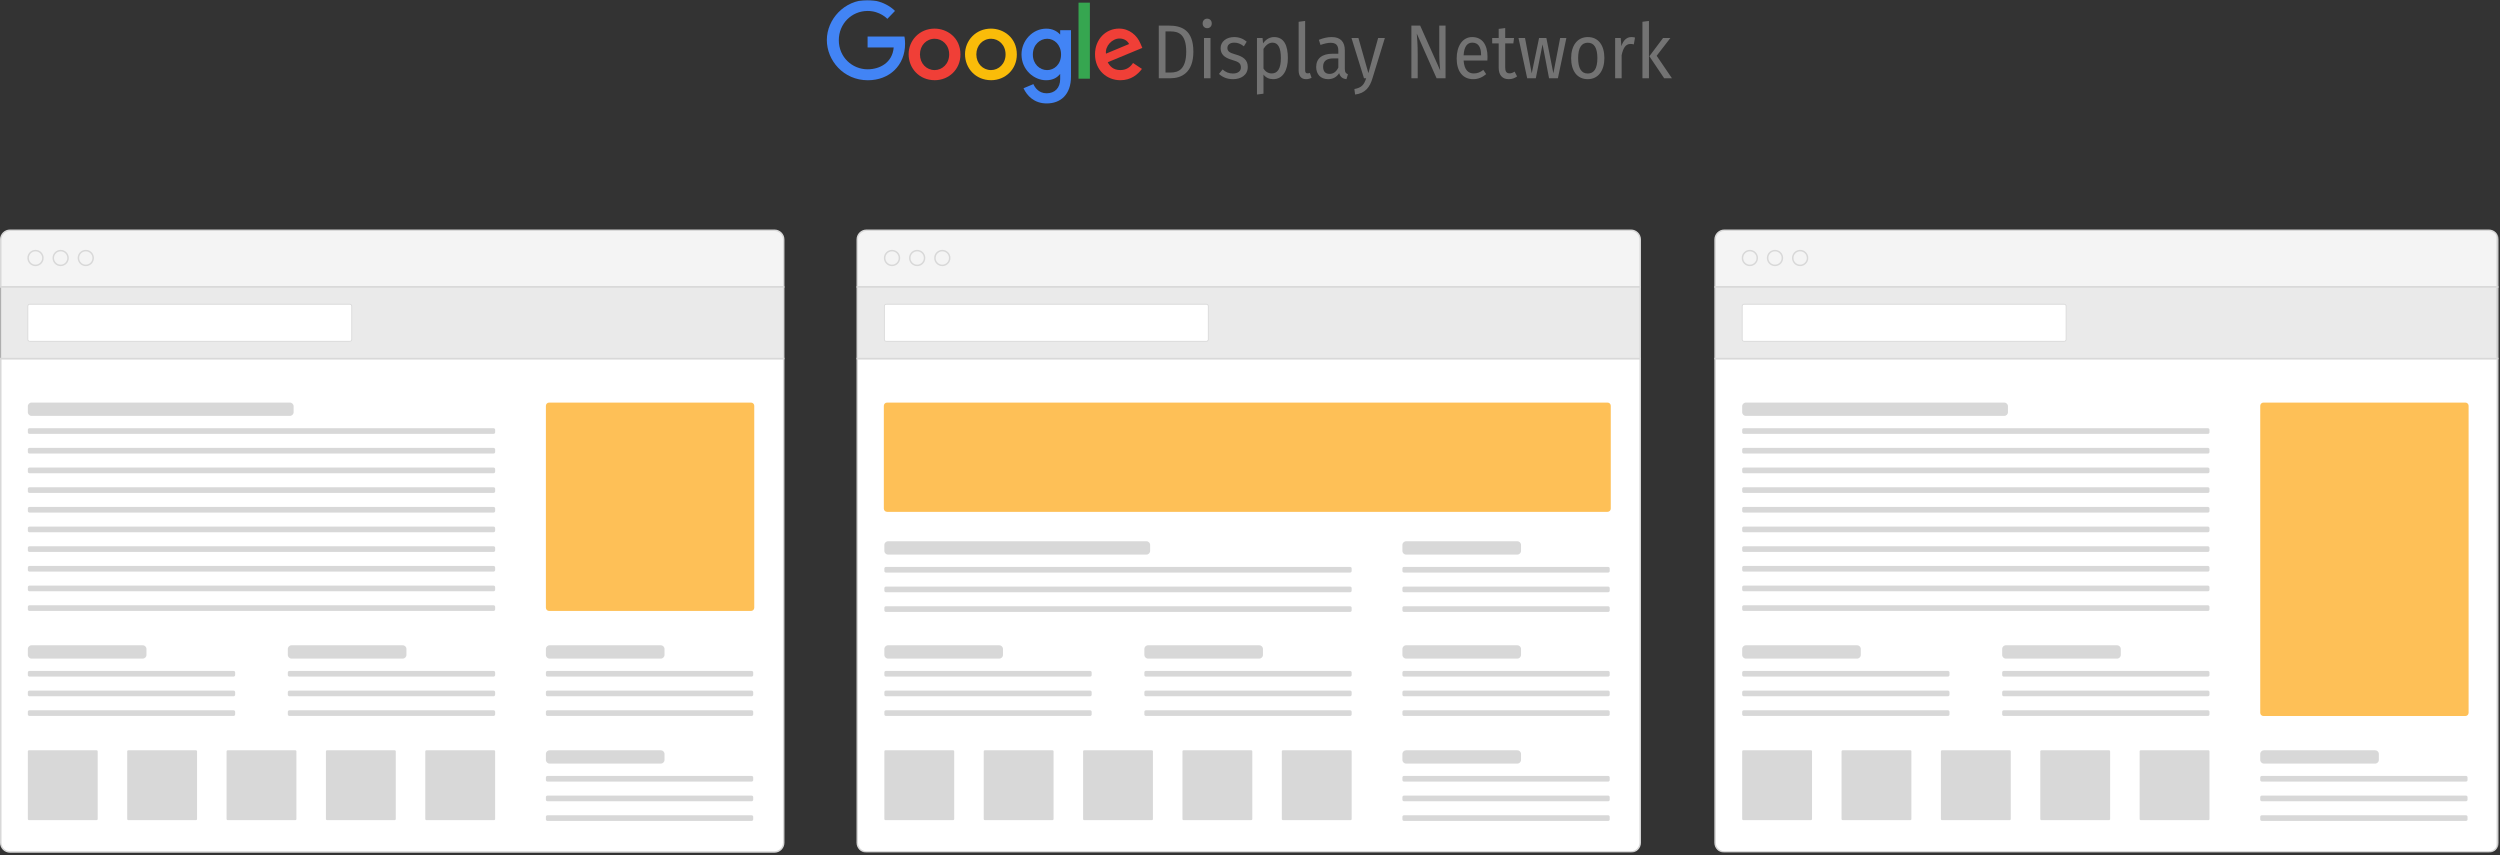 <svg xmlns="http://www.w3.org/2000/svg" xmlns:xlink="http://www.w3.org/1999/xlink" width="921" height="315" viewBox="0 0 921 315">
  <rect x="0" y="0" width="921" height="315" fill="#333333" stroke="none"/>
  <defs>
    <polygon id="sea-google-display-a" points="0 314.146 920.553 314.146 920.553 0 0 0"/>
  </defs>
  <g fill="none" fill-rule="evenodd">
    <path fill="#F4F4F4" d="M0.277,88.234 C0.277,86.353 1.802,84.829 3.683,84.829 L285.306,84.829 C287.187,84.829 288.712,86.353 288.712,88.234 L288.712,105.716 L0.277,105.716 L0.277,88.234 Z"/>
    <path stroke="#D8D8D8" stroke-width=".553" d="M0.277,88.234 C0.277,86.353 1.802,84.829 3.683,84.829 L285.306,84.829 C287.187,84.829 288.712,86.353 288.712,88.234 L288.712,105.716 L0.277,105.716 L0.277,88.234 Z"/>
    <path fill="#FFF" d="M288.712,310.464 C288.712,312.345 287.187,313.869 285.306,313.869 L3.683,313.869 C1.802,313.869 0.277,312.345 0.277,310.464 L0.277,132.099 L288.712,132.099 L288.712,310.464 Z"/>
    <path stroke="#D8D8D8" stroke-width=".553" d="M288.712 310.464C288.712 312.345 287.187 313.869 285.306 313.869L3.683 313.869C1.802 313.869.277 312.345.277 310.464L.277 132.099 288.712 132.099 288.712 310.464zM15.806 95.046C15.806 96.551 14.586 97.771 13.081 97.771 11.577 97.771 10.357 96.551 10.357 95.046 10.357 93.541 11.577 92.321 13.081 92.321 14.586 92.321 15.806 93.541 15.806 95.046zM25.07 95.046C25.07 96.551 23.849 97.771 22.345 97.771 20.84 97.771 19.62 96.551 19.62 95.046 19.62 93.541 20.84 92.321 22.345 92.321 23.849 92.321 25.07 93.541 25.07 95.046zM34.333 95.046C34.333 96.551 33.113 97.771 31.609 97.771 30.104 97.771 28.884 96.551 28.884 95.046 28.884 93.541 30.104 92.321 31.609 92.321 33.113 92.321 34.333 93.541 34.333 95.046z"/>
    <mask id="sea-google-display-b" fill="#fff">
      <use xlink:href="#sea-google-display-a"/>
    </mask>
    <polygon fill="#EAEAEA" points=".277 132.099 288.712 132.099 288.712 105.717 .277 105.717" mask="url(#sea-google-display-b)"/>
    <polygon stroke="#D8D8D8" stroke-width=".553" points=".277 132.099 288.712 132.099 288.712 105.717 .277 105.717" mask="url(#sea-google-display-b)"/>
    <path fill="#FFF" d="M128.905,125.735 L10.938,125.735 C10.562,125.735 10.255,125.427 10.255,125.051 L10.255,112.764 C10.255,112.388 10.562,112.08 10.938,112.08 L128.905,112.08 C129.28,112.08 129.589,112.388 129.589,112.764 L129.589,125.051 C129.589,125.427 129.28,125.735 128.905,125.735" mask="url(#sea-google-display-b)"/>
    <path stroke="#D8D8D8" stroke-width=".302" d="M128.905,125.735 L10.938,125.735 C10.562,125.735 10.255,125.427 10.255,125.051 L10.255,112.764 C10.255,112.388 10.562,112.08 10.938,112.08 L128.905,112.08 C129.28,112.08 129.589,112.388 129.589,112.764 L129.589,125.051 C129.589,125.427 129.28,125.735 128.905,125.735 Z" mask="url(#sea-google-display-b)"/>
    <path fill="#D8D8D8" d="M106.81 153.214L11.613 153.214C10.866 153.214 10.256 152.603 10.256 151.857L10.256 149.667C10.256 148.921 10.866 148.31 11.613 148.31L106.81 148.31C107.556 148.31 108.167 148.921 108.167 149.667L108.167 151.857C108.167 152.603 107.556 153.214 106.81 153.214M181.832 159.844L10.833 159.844C10.516 159.844 10.256 159.584 10.256 159.266L10.256 158.333C10.256 158.015 10.516 157.755 10.833 157.755L181.832 157.755C182.15 157.755 182.41 158.015 182.41 158.333L182.41 159.266C182.41 159.584 182.15 159.844 181.832 159.844M181.832 167.091L10.833 167.091C10.516 167.091 10.256 166.831 10.256 166.513L10.256 165.58C10.256 165.262 10.516 165.003 10.833 165.003L181.832 165.003C182.15 165.003 182.41 165.262 182.41 165.58L182.41 166.513C182.41 166.831 182.15 167.091 181.832 167.091M181.832 174.339L10.833 174.339C10.516 174.339 10.256 174.079 10.256 173.761L10.256 172.828C10.256 172.51 10.516 172.25 10.833 172.25L181.832 172.25C182.15 172.25 182.41 172.51 182.41 172.828L182.41 173.761C182.41 174.079 182.15 174.339 181.832 174.339M181.832 181.587L10.833 181.587C10.516 181.587 10.256 181.327 10.256 181.009L10.256 180.076C10.256 179.758 10.516 179.498 10.833 179.498L181.832 179.498C182.15 179.498 182.41 179.758 182.41 180.076L182.41 181.009C182.41 181.327 182.15 181.587 181.832 181.587M181.832 188.834L10.833 188.834C10.516 188.834 10.256 188.574 10.256 188.256L10.256 187.323C10.256 187.006 10.516 186.745 10.833 186.745L181.832 186.745C182.15 186.745 182.41 187.006 182.41 187.323L182.41 188.256C182.41 188.574 182.15 188.834 181.832 188.834M181.832 196.083L10.833 196.083C10.516 196.083 10.256 195.821 10.256 195.505L10.256 194.571C10.256 194.254 10.516 193.994 10.833 193.994L181.832 193.994C182.15 193.994 182.41 194.254 182.41 194.571L182.41 195.505C182.41 195.821 182.15 196.083 181.832 196.083M181.832 203.329L10.833 203.329C10.516 203.329 10.256 203.07 10.256 202.752L10.256 201.819C10.256 201.501 10.516 201.242 10.833 201.242L181.832 201.242C182.15 201.242 182.41 201.501 182.41 201.819L182.41 202.752C182.41 203.07 182.15 203.329 181.832 203.329M181.832 210.578L10.833 210.578C10.516 210.578 10.256 210.318 10.256 210L10.256 209.067C10.256 208.75 10.516 208.489 10.833 208.489L181.832 208.489C182.15 208.489 182.41 208.75 182.41 209.067L182.41 210C182.41 210.318 182.15 210.578 181.832 210.578M181.832 217.826L10.833 217.826C10.516 217.826 10.256 217.565 10.256 217.248L10.256 216.315C10.256 215.997 10.516 215.737 10.833 215.737L181.832 215.737C182.15 215.737 182.41 215.997 182.41 216.315L182.41 217.248C182.41 217.565 182.15 217.826 181.832 217.826M181.832 225.073L10.833 225.073C10.516 225.073 10.256 224.813 10.256 224.496L10.256 223.562C10.256 223.245 10.516 222.984 10.833 222.984L181.832 222.984C182.15 222.984 182.41 223.245 182.41 223.562L182.41 224.496C182.41 224.813 182.15 225.073 181.832 225.073M52.596 242.627L11.613 242.627C10.867 242.627 10.256 242.017 10.256 241.27L10.256 239.08C10.256 238.333 10.867 237.723 11.613 237.723L52.596 237.723C53.342 237.723 53.953 238.333 53.953 239.08L53.953 241.27C53.953 242.017 53.342 242.627 52.596 242.627M86.053 249.257L10.833 249.257C10.515 249.257 10.256 248.996 10.256 248.679L10.256 247.746C10.256 247.428 10.515 247.168 10.833 247.168L86.053 247.168C86.371 247.168 86.631 247.428 86.631 247.746L86.631 248.679C86.631 248.996 86.371 249.257 86.053 249.257M86.053 256.504L10.833 256.504C10.515 256.504 10.256 256.244 10.256 255.926L10.256 254.993C10.256 254.676 10.515 254.415 10.833 254.415L86.053 254.415C86.371 254.415 86.631 254.676 86.631 254.993L86.631 255.926C86.631 256.244 86.371 256.504 86.053 256.504M86.053 263.752L10.833 263.752C10.515 263.752 10.256 263.492 10.256 263.174L10.256 262.241C10.256 261.923 10.515 261.663 10.833 261.663L86.053 261.663C86.371 261.663 86.631 261.923 86.631 262.241L86.631 263.174C86.631 263.492 86.371 263.752 86.053 263.752M148.375 242.627L107.392 242.627C106.646 242.627 106.035 242.017 106.035 241.27L106.035 239.08C106.035 238.333 106.646 237.723 107.392 237.723L148.375 237.723C149.121 237.723 149.732 238.333 149.732 239.08L149.732 241.27C149.732 242.017 149.121 242.627 148.375 242.627M181.832 249.257L106.612 249.257C106.294 249.257 106.034 248.996 106.034 248.679L106.034 247.746C106.034 247.428 106.294 247.168 106.612 247.168L181.832 247.168C182.15 247.168 182.41 247.428 182.41 247.746L182.41 248.679C182.41 248.996 182.15 249.257 181.832 249.257M181.832 256.504L106.612 256.504C106.294 256.504 106.034 256.244 106.034 255.926L106.034 254.993C106.034 254.676 106.294 254.415 106.612 254.415L181.832 254.415C182.15 254.415 182.41 254.676 182.41 254.993L182.41 255.926C182.41 256.244 182.15 256.504 181.832 256.504M181.832 263.752L106.612 263.752C106.294 263.752 106.034 263.492 106.034 263.174L106.034 262.241C106.034 261.923 106.294 261.663 106.612 261.663L181.832 261.663C182.15 261.663 182.41 261.923 182.41 262.241L182.41 263.174C182.41 263.492 182.15 263.752 181.832 263.752M243.446 242.627L202.463 242.627C201.716 242.627 201.106 242.017 201.106 241.27L201.106 239.08C201.106 238.333 201.716 237.723 202.463 237.723L243.446 237.723C244.191 237.723 244.803 238.333 244.803 239.08L244.803 241.27C244.803 242.017 244.191 242.627 243.446 242.627M276.903 249.257L201.683 249.257C201.365 249.257 201.106 248.996 201.106 248.679L201.106 247.746C201.106 247.428 201.365 247.168 201.683 247.168L276.903 247.168C277.221 247.168 277.481 247.428 277.481 247.746L277.481 248.679C277.481 248.996 277.221 249.257 276.903 249.257M276.903 256.504L201.683 256.504C201.365 256.504 201.106 256.244 201.106 255.926L201.106 254.993C201.106 254.676 201.365 254.415 201.683 254.415L276.903 254.415C277.221 254.415 277.481 254.676 277.481 254.993L277.481 255.926C277.481 256.244 277.221 256.504 276.903 256.504M276.903 263.752L201.683 263.752C201.365 263.752 201.106 263.492 201.106 263.174L201.106 262.241C201.106 261.923 201.365 261.663 201.683 261.663L276.903 261.663C277.221 261.663 277.481 261.923 277.481 262.241L277.481 263.174C277.481 263.492 277.221 263.752 276.903 263.752M243.446 281.306L202.463 281.306C201.716 281.306 201.106 280.696 201.106 279.95L201.106 277.759C201.106 277.013 201.716 276.403 202.463 276.403L243.446 276.403C244.191 276.403 244.803 277.013 244.803 277.759L244.803 279.95C244.803 280.696 244.191 281.306 243.446 281.306M276.903 287.936L201.683 287.936C201.365 287.936 201.106 287.676 201.106 287.358L201.106 286.425C201.106 286.107 201.365 285.847 201.683 285.847L276.903 285.847C277.221 285.847 277.481 286.107 277.481 286.425L277.481 287.358C277.481 287.676 277.221 287.936 276.903 287.936M276.903 295.184L201.683 295.184C201.365 295.184 201.106 294.923 201.106 294.606L201.106 293.673C201.106 293.355 201.365 293.095 201.683 293.095L276.903 293.095C277.221 293.095 277.481 293.355 277.481 293.673L277.481 294.606C277.481 294.923 277.221 295.184 276.903 295.184M276.903 302.431L201.683 302.431C201.365 302.431 201.106 302.171 201.106 301.854L201.106 300.92C201.106 300.603 201.365 300.342 201.683 300.342L276.903 300.342C277.221 300.342 277.481 300.603 277.481 300.92L277.481 301.854C277.481 302.171 277.221 302.431 276.903 302.431" mask="url(#sea-google-display-b)"/>
    <path fill="#FEC057" d="M276.682,225.073 L202.292,225.073 C201.64,225.073 201.106,224.54 201.106,223.886 L201.106,149.497 C201.106,148.844 201.64,148.31 202.292,148.31 L276.682,148.31 C277.335,148.31 277.869,148.844 277.869,149.497 L277.869,223.886 C277.869,224.54 277.335,225.073 276.682,225.073" mask="url(#sea-google-display-b)"/>
    <path fill="#D8D8D8" d="M35.59 302.134L10.654 302.134C10.435 302.134 10.257 301.954 10.257 301.736L10.257 276.8C10.257 276.581 10.435 276.403 10.654 276.403L35.59 276.403C35.809 276.403 35.988 276.581 35.988 276.8L35.988 301.736C35.988 301.954 35.809 302.134 35.59 302.134M72.195 302.134L47.26 302.134C47.041 302.134 46.861 301.954 46.861 301.736L46.861 276.8C46.861 276.581 47.041 276.403 47.26 276.403L72.195 276.403C72.415 276.403 72.593 276.581 72.593 276.8L72.593 301.736C72.593 301.954 72.415 302.134 72.195 302.134M108.801 302.134L83.865 302.134C83.646 302.134 83.468 301.954 83.468 301.736L83.468 276.8C83.468 276.581 83.646 276.403 83.865 276.403L108.801 276.403C109.02 276.403 109.199 276.581 109.199 276.8L109.199 301.736C109.199 301.954 109.02 302.134 108.801 302.134M145.406 302.134L120.47 302.134C120.252 302.134 120.073 301.954 120.073 301.736L120.073 276.8C120.073 276.581 120.252 276.403 120.47 276.403L145.406 276.403C145.625 276.403 145.804 276.581 145.804 276.8L145.804 301.736C145.804 301.954 145.625 302.134 145.406 302.134M182.012 302.134L157.076 302.134C156.857 302.134 156.678 301.954 156.678 301.736L156.678 276.8C156.678 276.581 156.857 276.403 157.076 276.403L182.012 276.403C182.231 276.403 182.409 276.581 182.409 276.8L182.409 301.736C182.409 301.954 182.231 302.134 182.012 302.134" mask="url(#sea-google-display-b)"/>
    <path fill="#F4F4F4" d="M631.842,88.234 C631.842,86.353 633.366,84.829 635.247,84.829 L916.871,84.829 C918.752,84.829 920.277,86.353 920.277,88.234 L920.277,105.716 L631.842,105.716 L631.842,88.234 Z" mask="url(#sea-google-display-b)"/>
    <path stroke="#D8D8D8" stroke-width=".553" d="M631.842,88.234 C631.842,86.353 633.366,84.829 635.247,84.829 L916.871,84.829 C918.752,84.829 920.277,86.353 920.277,88.234 L920.277,105.716 L631.842,105.716 L631.842,88.234 Z" mask="url(#sea-google-display-b)"/>
    <path fill="#FFF" d="M920.277,310.464 C920.277,312.345 918.753,313.869 916.872,313.869 L635.248,313.869 C633.367,313.869 631.842,312.345 631.842,310.464 L631.842,132.099 L920.277,132.099 L920.277,310.464 Z" mask="url(#sea-google-display-b)"/>
    <path stroke="#D8D8D8" stroke-width=".553" d="M920.277 310.464C920.277 312.345 918.753 313.869 916.872 313.869L635.248 313.869C633.367 313.869 631.842 312.345 631.842 310.464L631.842 132.099 920.277 132.099 920.277 310.464zM647.371 95.046C647.371 96.551 646.151 97.771 644.646 97.771 643.142 97.771 641.922 96.551 641.922 95.046 641.922 93.541 643.142 92.321 644.646 92.321 646.151 92.321 647.371 93.541 647.371 95.046zM656.635 95.046C656.635 96.551 655.415 97.771 653.91 97.771 652.406 97.771 651.186 96.551 651.186 95.046 651.186 93.541 652.406 92.321 653.91 92.321 655.415 92.321 656.635 93.541 656.635 95.046zM665.898 95.046C665.898 96.551 664.678 97.771 663.173 97.771 661.669 97.771 660.45 96.551 660.45 95.046 660.45 93.541 661.669 92.321 663.173 92.321 664.678 92.321 665.898 93.541 665.898 95.046z" mask="url(#sea-google-display-b)"/>
    <polygon fill="#EAEAEA" points="631.842 132.099 920.277 132.099 920.277 105.717 631.842 105.717" mask="url(#sea-google-display-b)"/>
    <polygon stroke="#D8D8D8" stroke-width=".553" points="631.842 132.099 920.277 132.099 920.277 105.717 631.842 105.717" mask="url(#sea-google-display-b)"/>
    <path fill="#FFF" d="M760.47,125.735 L642.503,125.735 C642.127,125.735 641.82,125.427 641.82,125.051 L641.82,112.764 C641.82,112.388 642.127,112.08 642.503,112.08 L760.47,112.08 C760.846,112.08 761.154,112.388 761.154,112.764 L761.154,125.051 C761.154,125.427 760.846,125.735 760.47,125.735" mask="url(#sea-google-display-b)"/>
    <path stroke="#D8D8D8" stroke-width=".302" d="M760.47,125.735 L642.503,125.735 C642.127,125.735 641.82,125.427 641.82,125.051 L641.82,112.764 C641.82,112.388 642.127,112.08 642.503,112.08 L760.47,112.08 C760.846,112.08 761.154,112.388 761.154,112.764 L761.154,125.051 C761.154,125.427 760.846,125.735 760.47,125.735 Z" mask="url(#sea-google-display-b)"/>
    <path fill="#D8D8D8" d="M738.375 153.214L643.178 153.214C642.432 153.214 641.82 152.603 641.82 151.857L641.82 149.667C641.82 148.921 642.432 148.31 643.178 148.31L738.375 148.31C739.121 148.31 739.732 148.921 739.732 149.667L739.732 151.857C739.732 152.603 739.121 153.214 738.375 153.214M813.398 159.844L642.399 159.844C642.082 159.844 641.821 159.584 641.821 159.266L641.821 158.333C641.821 158.015 642.082 157.755 642.399 157.755L813.398 157.755C813.715 157.755 813.975 158.015 813.975 158.333L813.975 159.266C813.975 159.584 813.715 159.844 813.398 159.844M813.398 167.091L642.399 167.091C642.082 167.091 641.821 166.831 641.821 166.513L641.821 165.58C641.821 165.262 642.082 165.003 642.399 165.003L813.398 165.003C813.715 165.003 813.975 165.262 813.975 165.58L813.975 166.513C813.975 166.831 813.715 167.091 813.398 167.091M813.398 174.339L642.399 174.339C642.082 174.339 641.821 174.079 641.821 173.761L641.821 172.828C641.821 172.51 642.082 172.25 642.399 172.25L813.398 172.25C813.715 172.25 813.975 172.51 813.975 172.828L813.975 173.761C813.975 174.079 813.715 174.339 813.398 174.339M813.398 181.587L642.399 181.587C642.082 181.587 641.821 181.327 641.821 181.009L641.821 180.076C641.821 179.758 642.082 179.498 642.399 179.498L813.398 179.498C813.715 179.498 813.975 179.758 813.975 180.076L813.975 181.009C813.975 181.327 813.715 181.587 813.398 181.587M813.398 188.834L642.399 188.834C642.082 188.834 641.821 188.574 641.821 188.256L641.821 187.323C641.821 187.006 642.082 186.745 642.399 186.745L813.398 186.745C813.715 186.745 813.975 187.006 813.975 187.323L813.975 188.256C813.975 188.574 813.715 188.834 813.398 188.834M813.398 196.083L642.399 196.083C642.082 196.083 641.821 195.821 641.821 195.505L641.821 194.571C641.821 194.254 642.082 193.994 642.399 193.994L813.398 193.994C813.715 193.994 813.975 194.254 813.975 194.571L813.975 195.505C813.975 195.821 813.715 196.083 813.398 196.083M813.398 203.329L642.399 203.329C642.082 203.329 641.821 203.07 641.821 202.752L641.821 201.819C641.821 201.501 642.082 201.242 642.399 201.242L813.398 201.242C813.715 201.242 813.975 201.501 813.975 201.819L813.975 202.752C813.975 203.07 813.715 203.329 813.398 203.329M813.398 210.578L642.399 210.578C642.082 210.578 641.821 210.318 641.821 210L641.821 209.067C641.821 208.75 642.082 208.489 642.399 208.489L813.398 208.489C813.715 208.489 813.975 208.75 813.975 209.067L813.975 210C813.975 210.318 813.715 210.578 813.398 210.578M813.398 217.826L642.399 217.826C642.082 217.826 641.821 217.565 641.821 217.248L641.821 216.315C641.821 215.997 642.082 215.737 642.399 215.737L813.398 215.737C813.715 215.737 813.975 215.997 813.975 216.315L813.975 217.248C813.975 217.565 813.715 217.826 813.398 217.826M813.398 225.073L642.399 225.073C642.082 225.073 641.821 224.813 641.821 224.496L641.821 223.562C641.821 223.245 642.082 222.984 642.399 222.984L813.398 222.984C813.715 222.984 813.975 223.245 813.975 223.562L813.975 224.496C813.975 224.813 813.715 225.073 813.398 225.073M684.161 242.627L643.178 242.627C642.432 242.627 641.82 242.017 641.82 241.27L641.82 239.08C641.82 238.333 642.432 237.723 643.178 237.723L684.161 237.723C684.907 237.723 685.517 238.333 685.517 239.08L685.517 241.27C685.517 242.017 684.907 242.627 684.161 242.627M717.618 249.257L642.398 249.257C642.081 249.257 641.82 248.996 641.82 248.679L641.82 247.746C641.82 247.428 642.081 247.168 642.398 247.168L717.618 247.168C717.936 247.168 718.196 247.428 718.196 247.746L718.196 248.679C718.196 248.996 717.936 249.257 717.618 249.257M717.618 256.504L642.398 256.504C642.081 256.504 641.82 256.244 641.82 255.926L641.82 254.993C641.82 254.676 642.081 254.415 642.398 254.415L717.618 254.415C717.936 254.415 718.196 254.676 718.196 254.993L718.196 255.926C718.196 256.244 717.936 256.504 717.618 256.504M717.618 263.752L642.398 263.752C642.081 263.752 641.82 263.492 641.82 263.174L641.82 262.241C641.82 261.923 642.081 261.663 642.398 261.663L717.618 261.663C717.936 261.663 718.196 261.923 718.196 262.241L718.196 263.174C718.196 263.492 717.936 263.752 717.618 263.752M779.94 242.627L738.957 242.627C738.211 242.627 737.6 242.017 737.6 241.27L737.6 239.08C737.6 238.333 738.211 237.723 738.957 237.723L779.94 237.723C780.686 237.723 781.297 238.333 781.297 239.08L781.297 241.27C781.297 242.017 780.686 242.627 779.94 242.627M813.398 249.257L738.178 249.257C737.86 249.257 737.6 248.996 737.6 248.679L737.6 247.746C737.6 247.428 737.86 247.168 738.178 247.168L813.398 247.168C813.715 247.168 813.975 247.428 813.975 247.746L813.975 248.679C813.975 248.996 813.715 249.257 813.398 249.257M813.398 256.504L738.178 256.504C737.86 256.504 737.6 256.244 737.6 255.926L737.6 254.993C737.6 254.676 737.86 254.415 738.178 254.415L813.398 254.415C813.715 254.415 813.975 254.676 813.975 254.993L813.975 255.926C813.975 256.244 813.715 256.504 813.398 256.504M813.398 263.752L738.178 263.752C737.86 263.752 737.6 263.492 737.6 263.174L737.6 262.241C737.6 261.923 737.86 261.663 738.178 261.663L813.398 261.663C813.715 261.663 813.975 261.923 813.975 262.241L813.975 263.174C813.975 263.492 813.715 263.752 813.398 263.752M875.011 281.306L834.028 281.306C833.282 281.306 832.67 280.696 832.67 279.95L832.67 277.759C832.67 277.013 833.282 276.403 834.028 276.403L875.011 276.403C875.757 276.403 876.367 277.013 876.367 277.759L876.367 279.95C876.367 280.696 875.757 281.306 875.011 281.306M908.468 287.936L833.248 287.936C832.931 287.936 832.67 287.676 832.67 287.358L832.67 286.425C832.67 286.107 832.931 285.847 833.248 285.847L908.468 285.847C908.786 285.847 909.046 286.107 909.046 286.425L909.046 287.358C909.046 287.676 908.786 287.936 908.468 287.936M908.468 295.184L833.248 295.184C832.931 295.184 832.67 294.923 832.67 294.606L832.67 293.673C832.67 293.355 832.931 293.095 833.248 293.095L908.468 293.095C908.786 293.095 909.046 293.355 909.046 293.673L909.046 294.606C909.046 294.923 908.786 295.184 908.468 295.184M908.468 302.431L833.248 302.431C832.931 302.431 832.67 302.171 832.67 301.854L832.67 300.92C832.67 300.603 832.931 300.342 833.248 300.342L908.468 300.342C908.786 300.342 909.046 300.603 909.046 300.92L909.046 301.854C909.046 302.171 908.786 302.431 908.468 302.431" mask="url(#sea-google-display-b)"/>
    <path fill="#FEC057" d="M908.247,263.78 L833.857,263.78 C833.204,263.78 832.67,263.247 832.67,262.593 L832.67,149.497 C832.67,148.844 833.204,148.31 833.857,148.31 L908.247,148.31 C908.899,148.31 909.434,148.844 909.434,149.497 L909.434,262.593 C909.434,263.247 908.899,263.78 908.247,263.78" mask="url(#sea-google-display-b)"/>
    <path fill="#D8D8D8" d="M667.154 302.134L642.218 302.134C642 302.134 641.821 301.954 641.821 301.736L641.821 276.8C641.821 276.581 642 276.403 642.218 276.403L667.154 276.403C667.374 276.403 667.553 276.581 667.553 276.8L667.553 301.736C667.553 301.954 667.374 302.134 667.154 302.134M703.76 302.134L678.824 302.134C678.606 302.134 678.427 301.954 678.427 301.736L678.427 276.8C678.427 276.581 678.606 276.403 678.824 276.403L703.76 276.403C703.979 276.403 704.158 276.581 704.158 276.8L704.158 301.736C704.158 301.954 703.979 302.134 703.76 302.134M740.366 302.134L715.429 302.134C715.211 302.134 715.032 301.954 715.032 301.736L715.032 276.8C715.032 276.581 715.211 276.403 715.429 276.403L740.366 276.403C740.585 276.403 740.763 276.581 740.763 276.8L740.763 301.736C740.763 301.954 740.585 302.134 740.366 302.134M776.972 302.134L752.035 302.134C751.817 302.134 751.638 301.954 751.638 301.736L751.638 276.8C751.638 276.581 751.817 276.403 752.035 276.403L776.972 276.403C777.191 276.403 777.369 276.581 777.369 276.8L777.369 301.736C777.369 301.954 777.191 302.134 776.972 302.134M813.577 302.134L788.641 302.134C788.423 302.134 788.243 301.954 788.243 301.736L788.243 276.8C788.243 276.581 788.423 276.403 788.641 276.403L813.577 276.403C813.796 276.403 813.974 276.581 813.974 276.8L813.974 301.736C813.974 301.954 813.796 302.134 813.577 302.134" mask="url(#sea-google-display-b)"/>
    <path fill="#F4F4F4" d="M315.818,88.234 C315.818,86.353 317.344,84.829 319.224,84.829 L600.847,84.829 C602.729,84.829 604.254,86.353 604.254,88.234 L604.254,105.716 L315.818,105.716 L315.818,88.234 Z" mask="url(#sea-google-display-b)"/>
    <path stroke="#D8D8D8" stroke-width=".553" d="M315.818,88.234 C315.818,86.353 317.344,84.829 319.224,84.829 L600.847,84.829 C602.729,84.829 604.254,86.353 604.254,88.234 L604.254,105.716 L315.818,105.716 L315.818,88.234 Z" mask="url(#sea-google-display-b)"/>
    <path fill="#FFF" d="M604.253,310.464 C604.253,312.345 602.729,313.869 600.848,313.869 L319.224,313.869 C317.343,313.869 315.818,312.345 315.818,310.464 L315.818,132.099 L604.253,132.099 L604.253,310.464 Z" mask="url(#sea-google-display-b)"/>
    <path stroke="#D8D8D8" stroke-width=".553" d="M604.253 310.464C604.253 312.345 602.729 313.869 600.848 313.869L319.224 313.869C317.343 313.869 315.818 312.345 315.818 310.464L315.818 132.099 604.253 132.099 604.253 310.464zM331.348 95.046C331.348 96.551 330.128 97.771 328.623 97.771 327.119 97.771 325.899 96.551 325.899 95.046 325.899 93.541 327.119 92.321 328.623 92.321 330.128 92.321 331.348 93.541 331.348 95.046zM340.611 95.046C340.611 96.551 339.392 97.771 337.887 97.771 336.382 97.771 335.163 96.551 335.163 95.046 335.163 93.541 336.382 92.321 337.887 92.321 339.392 92.321 340.611 93.541 340.611 95.046zM349.875 95.046C349.875 96.551 348.655 97.771 347.15 97.771 345.646 97.771 344.426 96.551 344.426 95.046 344.426 93.541 345.646 92.321 347.15 92.321 348.655 92.321 349.875 93.541 349.875 95.046z" mask="url(#sea-google-display-b)"/>
    <polygon fill="#EAEAEA" points="315.818 132.099 604.253 132.099 604.253 105.717 315.818 105.717" mask="url(#sea-google-display-b)"/>
    <polygon stroke="#D8D8D8" stroke-width=".553" points="315.818 132.099 604.253 132.099 604.253 105.717 315.818 105.717" mask="url(#sea-google-display-b)"/>
    <path fill="#FFF" d="M444.447,125.735 L326.481,125.735 C326.104,125.735 325.796,125.427 325.796,125.051 L325.796,112.764 C325.796,112.388 326.104,112.08 326.481,112.08 L444.447,112.08 C444.822,112.08 445.13,112.388 445.13,112.764 L445.13,125.051 C445.13,125.427 444.822,125.735 444.447,125.735" mask="url(#sea-google-display-b)"/>
    <path stroke="#D8D8D8" stroke-width=".302" d="M444.447,125.735 L326.481,125.735 C326.104,125.735 325.796,125.427 325.796,125.051 L325.796,112.764 C325.796,112.388 326.104,112.08 326.481,112.08 L444.447,112.08 C444.822,112.08 445.13,112.388 445.13,112.764 L445.13,125.051 C445.13,125.427 444.822,125.735 444.447,125.735 Z" mask="url(#sea-google-display-b)"/>
    <path fill="#D8D8D8" d="M422.352 204.307L327.155 204.307C326.408 204.307 325.798 203.697 325.798 202.951L325.798 200.76C325.798 200.014 326.408 199.403 327.155 199.403L422.352 199.403C423.099 199.403 423.709 200.014 423.709 200.76L423.709 202.951C423.709 203.697 423.099 204.307 422.352 204.307M497.374 210.937L326.376 210.937C326.058 210.937 325.798 210.677 325.798 210.359L325.798 209.426C325.798 209.108 326.058 208.848 326.376 208.848L497.374 208.848C497.692 208.848 497.952 209.108 497.952 209.426L497.952 210.359C497.952 210.677 497.692 210.937 497.374 210.937M497.374 218.184L326.376 218.184C326.058 218.184 325.798 217.924 325.798 217.607L325.798 216.673C325.798 216.356 326.058 216.096 326.376 216.096L497.374 216.096C497.692 216.096 497.952 216.356 497.952 216.673L497.952 217.607C497.952 217.924 497.692 218.184 497.374 218.184M497.374 225.432L326.376 225.432C326.058 225.432 325.798 225.172 325.798 224.854L325.798 223.921C325.798 223.604 326.058 223.343 326.376 223.343L497.374 223.343C497.692 223.343 497.952 223.604 497.952 223.921L497.952 224.854C497.952 225.172 497.692 225.432 497.374 225.432M368.138 242.627L327.155 242.627C326.409 242.627 325.798 242.017 325.798 241.27L325.798 239.08C325.798 238.333 326.409 237.723 327.155 237.723L368.138 237.723C368.885 237.723 369.495 238.333 369.495 239.08L369.495 241.27C369.495 242.017 368.885 242.627 368.138 242.627M401.595 249.257L326.376 249.257C326.058 249.257 325.798 248.996 325.798 248.679L325.798 247.746C325.798 247.428 326.058 247.168 326.376 247.168L401.595 247.168C401.913 247.168 402.173 247.428 402.173 247.746L402.173 248.679C402.173 248.996 401.913 249.257 401.595 249.257M401.595 256.504L326.376 256.504C326.058 256.504 325.798 256.244 325.798 255.926L325.798 254.993C325.798 254.676 326.058 254.415 326.376 254.415L401.595 254.415C401.913 254.415 402.173 254.676 402.173 254.993L402.173 255.926C402.173 256.244 401.913 256.504 401.595 256.504M401.595 263.752L326.376 263.752C326.058 263.752 325.798 263.492 325.798 263.174L325.798 262.241C325.798 261.923 326.058 261.663 326.376 261.663L401.595 261.663C401.913 261.663 402.173 261.923 402.173 262.241L402.173 263.174C402.173 263.492 401.913 263.752 401.595 263.752M463.916 242.627L422.934 242.627C422.187 242.627 421.577 242.017 421.577 241.27L421.577 239.08C421.577 238.333 422.187 237.723 422.934 237.723L463.916 237.723C464.663 237.723 465.273 238.333 465.273 239.08L465.273 241.27C465.273 242.017 464.663 242.627 463.916 242.627M497.374 249.257L422.154 249.257C421.836 249.257 421.577 248.996 421.577 248.679L421.577 247.746C421.577 247.428 421.836 247.168 422.154 247.168L497.374 247.168C497.692 247.168 497.952 247.428 497.952 247.746L497.952 248.679C497.952 248.996 497.692 249.257 497.374 249.257M497.374 256.504L422.154 256.504C421.836 256.504 421.577 256.244 421.577 255.926L421.577 254.993C421.577 254.676 421.836 254.415 422.154 254.415L497.374 254.415C497.692 254.415 497.952 254.676 497.952 254.993L497.952 255.926C497.952 256.244 497.692 256.504 497.374 256.504M497.374 263.752L422.154 263.752C421.836 263.752 421.577 263.492 421.577 263.174L421.577 262.241C421.577 261.923 421.836 261.663 422.154 261.663L497.374 261.663C497.692 261.663 497.952 261.923 497.952 262.241L497.952 263.174C497.952 263.492 497.692 263.752 497.374 263.752M558.987 242.627L518.005 242.627C517.259 242.627 516.648 242.017 516.648 241.27L516.648 239.08C516.648 238.333 517.259 237.723 518.005 237.723L558.987 237.723C559.734 237.723 560.345 238.333 560.345 239.08L560.345 241.27C560.345 242.017 559.734 242.627 558.987 242.627M592.446 249.257L517.226 249.257C516.908 249.257 516.648 248.996 516.648 248.679L516.648 247.746C516.648 247.428 516.908 247.168 517.226 247.168L592.446 247.168C592.763 247.168 593.023 247.428 593.023 247.746L593.023 248.679C593.023 248.996 592.763 249.257 592.446 249.257M592.446 256.504L517.226 256.504C516.908 256.504 516.648 256.244 516.648 255.926L516.648 254.993C516.648 254.676 516.908 254.415 517.226 254.415L592.446 254.415C592.763 254.415 593.023 254.676 593.023 254.993L593.023 255.926C593.023 256.244 592.763 256.504 592.446 256.504M592.446 263.752L517.226 263.752C516.908 263.752 516.648 263.492 516.648 263.174L516.648 262.241C516.648 261.923 516.908 261.663 517.226 261.663L592.446 261.663C592.763 261.663 593.023 261.923 593.023 262.241L593.023 263.174C593.023 263.492 592.763 263.752 592.446 263.752M558.987 204.307L518.005 204.307C517.259 204.307 516.648 203.697 516.648 202.951L516.648 200.76C516.648 200.014 517.259 199.403 518.005 199.403L558.987 199.403C559.734 199.403 560.345 200.014 560.345 200.76L560.345 202.951C560.345 203.697 559.734 204.307 558.987 204.307M592.446 210.937L517.226 210.937C516.908 210.937 516.648 210.677 516.648 210.359L516.648 209.426C516.648 209.108 516.908 208.848 517.226 208.848L592.446 208.848C592.763 208.848 593.023 209.108 593.023 209.426L593.023 210.359C593.023 210.677 592.763 210.937 592.446 210.937M592.446 218.184L517.226 218.184C516.908 218.184 516.648 217.924 516.648 217.607L516.648 216.673C516.648 216.356 516.908 216.096 517.226 216.096L592.446 216.096C592.763 216.096 593.023 216.356 593.023 216.673L593.023 217.607C593.023 217.924 592.763 218.184 592.446 218.184M592.446 225.432L517.226 225.432C516.908 225.432 516.648 225.172 516.648 224.854L516.648 223.921C516.648 223.604 516.908 223.343 517.226 223.343L592.446 223.343C592.763 223.343 593.023 223.604 593.023 223.921L593.023 224.854C593.023 225.172 592.763 225.432 592.446 225.432M558.987 281.306L518.005 281.306C517.259 281.306 516.648 280.696 516.648 279.95L516.648 277.759C516.648 277.013 517.259 276.403 518.005 276.403L558.987 276.403C559.734 276.403 560.345 277.013 560.345 277.759L560.345 279.95C560.345 280.696 559.734 281.306 558.987 281.306M592.446 287.936L517.226 287.936C516.908 287.936 516.648 287.676 516.648 287.358L516.648 286.425C516.648 286.107 516.908 285.847 517.226 285.847L592.446 285.847C592.763 285.847 593.023 286.107 593.023 286.425L593.023 287.358C593.023 287.676 592.763 287.936 592.446 287.936M592.446 295.184L517.226 295.184C516.908 295.184 516.648 294.923 516.648 294.606L516.648 293.673C516.648 293.355 516.908 293.095 517.226 293.095L592.446 293.095C592.763 293.095 593.023 293.355 593.023 293.673L593.023 294.606C593.023 294.923 592.763 295.184 592.446 295.184M592.446 302.431L517.226 302.431C516.908 302.431 516.648 302.171 516.648 301.854L516.648 300.92C516.648 300.603 516.908 300.342 517.226 300.342L592.446 300.342C592.763 300.342 593.023 300.603 593.023 300.92L593.023 301.854C593.023 302.171 592.763 302.431 592.446 302.431" mask="url(#sea-google-display-b)"/>
    <path fill="#FEC057" d="M592.224,188.56 L326.791,188.56 C326.139,188.56 325.604,188.026 325.604,187.373 L325.604,149.497 C325.604,148.844 326.139,148.31 326.791,148.31 L592.224,148.31 C592.876,148.31 593.411,148.844 593.411,149.497 L593.411,187.373 C593.411,188.026 592.876,188.56 592.224,188.56" mask="url(#sea-google-display-b)"/>
    <path fill="#D8D8D8" d="M351.132 302.134L326.195 302.134C325.978 302.134 325.798 301.954 325.798 301.736L325.798 276.8C325.798 276.581 325.978 276.403 326.195 276.403L351.132 276.403C351.351 276.403 351.529 276.581 351.529 276.8L351.529 301.736C351.529 301.954 351.351 302.134 351.132 302.134M387.738 302.134L362.801 302.134C362.582 302.134 362.404 301.954 362.404 301.736L362.404 276.8C362.404 276.581 362.582 276.403 362.801 276.403L387.738 276.403C387.957 276.403 388.135 276.581 388.135 276.8L388.135 301.736C388.135 301.954 387.957 302.134 387.738 302.134M424.343 302.134L399.407 302.134C399.188 302.134 399.01 301.954 399.01 301.736L399.01 276.8C399.01 276.581 399.188 276.403 399.407 276.403L424.343 276.403C424.562 276.403 424.741 276.581 424.741 276.8L424.741 301.736C424.741 301.954 424.562 302.134 424.343 302.134M460.948 302.134L436.012 302.134C435.794 302.134 435.615 301.954 435.615 301.736L435.615 276.8C435.615 276.581 435.794 276.403 436.012 276.403L460.948 276.403C461.167 276.403 461.346 276.581 461.346 276.8L461.346 301.736C461.346 301.954 461.167 302.134 460.948 302.134M497.554 302.134L472.618 302.134C472.4 302.134 472.221 301.954 472.221 301.736L472.221 276.8C472.221 276.581 472.4 276.403 472.618 276.403L497.554 276.403C497.774 276.403 497.952 276.581 497.952 276.8L497.952 301.736C497.952 301.954 497.774 302.134 497.554 302.134" mask="url(#sea-google-display-b)"/>
    <path fill="#4284F5" d="M333.182,13.457 L319.62,13.457 L319.62,17.482 L329.239,17.482 C328.764,23.125 324.069,25.532 319.637,25.532 C313.967,25.532 309.019,21.07 309.019,14.818 C309.019,8.726 313.736,4.035 319.649,4.035 C324.212,4.035 326.9,6.944 326.9,6.944 L329.718,4.026 C329.718,4.026 326.101,-0.001 319.505,-0.001 C311.106,-0.001 304.608,7.088 304.608,14.745 C304.608,22.25 310.72,29.564 319.719,29.564 C327.634,29.564 333.428,24.143 333.428,16.125 C333.428,14.434 333.182,13.457 333.182,13.457 L333.182,13.457 Z" mask="url(#sea-google-display-b)"/>
    <path fill="#F03F37" d="M344.347,14.275 C347.083,14.275 349.677,16.487 349.677,20.053 C349.677,23.542 347.095,25.817 344.334,25.817 C341.302,25.817 338.909,23.389 338.909,20.025 C338.909,16.733 341.272,14.275 344.347,14.275 M344.291,10.543 C338.727,10.543 334.739,14.893 334.739,19.967 C334.739,25.116 338.607,29.547 344.357,29.547 C349.562,29.547 353.826,25.569 353.826,20.078 C353.826,13.784 348.866,10.543 344.291,10.543" mask="url(#sea-google-display-b)"/>
    <path fill="#FABC09" d="M365.123,14.275 C367.859,14.275 370.453,16.487 370.453,20.053 C370.453,23.542 367.871,25.817 365.11,25.817 C362.078,25.817 359.685,23.389 359.685,20.025 C359.685,16.733 362.048,14.275 365.123,14.275 M365.068,10.543 C359.503,10.543 355.515,14.893 355.515,19.967 C355.515,25.116 359.383,29.547 365.133,29.547 C370.338,29.547 374.602,25.569 374.602,20.078 C374.602,13.784 369.642,10.543 365.068,10.543" mask="url(#sea-google-display-b)"/>
    <path fill="#4284F5" d="M385.815,14.278 C388.319,14.278 390.891,16.417 390.891,20.068 C390.891,23.78 388.325,25.825 385.76,25.825 C383.037,25.825 380.503,23.614 380.503,20.103 C380.503,16.455 383.134,14.278 385.815,14.278 M385.445,10.553 C380.337,10.553 376.323,15.027 376.323,20.048 C376.323,25.768 380.977,29.561 385.357,29.561 C388.065,29.561 389.505,28.486 390.569,27.252 L390.569,29.125 C390.569,32.404 388.578,34.367 385.574,34.367 C382.671,34.367 381.215,32.209 380.709,30.984 L377.057,32.511 C378.353,35.25 380.961,38.107 385.604,38.107 C390.682,38.107 394.553,34.908 394.553,28.2 L394.553,11.125 L390.569,11.125 L390.569,12.734 C389.344,11.414 387.669,10.553 385.445,10.553" mask="url(#sea-google-display-b)"/>
    <path fill="#F03F37" d="M412.434,14.185 C414.17,14.185 415.419,15.108 415.95,16.215 L407.441,19.771 C407.074,17.018 409.683,14.185 412.434,14.185 L412.434,14.185 Z M412.268,10.53 C407.45,10.53 403.404,14.364 403.404,20.02 C403.404,26.005 407.913,29.555 412.731,29.555 C416.751,29.555 419.219,27.356 420.691,25.385 L417.407,23.199 C416.554,24.522 415.129,25.815 412.751,25.815 C410.08,25.815 408.851,24.352 408.09,22.935 L420.831,17.648 L420.17,16.099 C418.939,13.065 416.068,10.531 412.268,10.531 L412.268,10.53 Z" mask="url(#sea-google-display-b)"/>
    <polygon fill="#36A650" points="397.33 28.991 401.515 28.991 401.515 .982 397.33 .982" mask="url(#sea-google-display-b)"/>
    <path fill="#737373" d="M429.371 26.718L431.377 26.718C434.191 26.718 437.005 25.423 437.005 19.032 437.005 12.472 434.061 11.572 431.195 11.572L429.371 11.572 429.371 26.718zM439.637 19.032C439.637 26.943 435.077 28.829 431.195 28.829L426.895 28.829 426.895 9.433 430.648 9.433C435.233 9.433 439.637 10.98 439.637 19.032L439.637 19.032zM443.549 28.829L445.946 28.829 445.946 13.993 443.549 13.993 443.549 28.829zM446.415 8.644C446.415 9.63 445.737 10.39 444.721 10.39 443.731 10.39 443.053 9.63 443.053 8.644 443.053 7.631 443.731 6.871 444.721 6.871 445.737 6.871 446.415 7.631 446.415 8.644L446.415 8.644zM459.288 15.345L458.245 17.062C457.047 16.133 455.979 15.711 454.702 15.711 453.138 15.711 452.175 16.471 452.175 17.653 452.175 18.864 452.904 19.427 455.118 20.046 458.011 20.835 459.678 22.073 459.678 24.663 459.678 27.761 457.047 29.168 454.259 29.168 451.94 29.168 450.272 28.351 449.073 27.225L450.402 25.593C451.444 26.55 452.722 27.084 454.206 27.084 456.004 27.084 457.151 26.212 457.151 24.917 457.151 23.368 456.474 22.805 453.816 22.045 450.846 21.2 449.672 19.821 449.672 17.71 449.672 15.373 451.783 13.656 454.624 13.656 456.551 13.656 457.984 14.275 459.288 15.345M471.876 21.397C471.876 17.541 470.833 15.71 468.773 15.71 467.315 15.71 466.195 16.836 465.465 18.019L465.465 25.254C466.169 26.408 467.236 27.056 468.487 27.056 470.676 27.056 471.876 25.282 471.876 21.397M474.454 21.397C474.454 25.901 472.605 29.167 469.061 29.167 467.575 29.167 466.351 28.632 465.465 27.477L465.465 34.516 463.068 34.825 463.068 13.993 465.126 13.993 465.31 15.992C466.324 14.472 467.81 13.655 469.373 13.655 473.021 13.655 474.454 16.723 474.454 21.397M481.675 27.028C482.014 27.028 482.3 26.971 482.561 26.86L483.186 28.661C482.534 28.998 481.857 29.168 481.153 29.168 479.407 29.168 478.417 28.042 478.417 25.902L478.417 8.025 480.814 7.715 480.814 25.845C480.814 26.633 481.049 27.028 481.675 27.028M493.036 24.916L493.036 21.509 491.237 21.509C488.711 21.509 487.432 22.523 487.432 24.55 487.432 26.295 488.241 27.224 489.805 27.224 491.213 27.224 492.254 26.464 493.036 24.916M496.579 27.365L496.032 29.167C494.652 28.998 493.766 28.406 493.348 26.942 492.385 28.491 490.926 29.167 489.258 29.167 486.522 29.167 484.88 27.337 484.88 24.691 484.88 21.509 487.096 19.792 490.926 19.792L493.036 19.792 493.036 18.694C493.036 16.555 492.072 15.767 490.17 15.767 489.153 15.767 487.878 16.048 486.47 16.555L485.871 14.668C487.563 13.993 489.076 13.655 490.613 13.655 493.922 13.655 495.434 15.484 495.434 18.582L495.434 25.367C495.434 26.661 495.877 27.083 496.579 27.365M499.214 34.826L498.953 32.8C501.741 32.292 502.523 31.138 503.305 28.83L502.496 28.83 497.885 13.993 500.439 13.993 504.112 26.943 507.707 13.993 510.184 13.993 505.597 28.914C504.634 32.067 503.017 34.376 499.214 34.826M529.235 28.829L521.94 12.361C522.071 13.966 522.279 16.329 522.279 19.933L522.279 28.829 519.961 28.829 519.961 9.434 523.19 9.434 530.564 25.93C530.513 25.479 530.225 22.383 530.225 20.017L530.225 9.434 532.545 9.434 532.545 28.829 529.235 28.829zM545.629 20.215C545.629 17.315 544.56 15.711 542.398 15.711 540.573 15.711 539.375 17.09 539.192 20.383L545.629 20.383 545.629 20.215zM547.947 22.298L539.192 22.298C539.428 25.732 540.912 27.056 542.892 27.056 544.247 27.056 545.264 26.661 546.462 25.76L547.505 27.309C546.15 28.463 544.612 29.167 542.71 29.167 538.879 29.167 536.64 26.268 536.64 21.566 536.64 16.949 538.801 13.655 542.345 13.655 546.045 13.655 547.999 16.442 547.999 20.975 547.999 21.481 547.974 21.96 547.947 22.298L547.947 22.298zM555.818 29.167C553.5 29.167 552.117 27.703 552.117 24.944L552.117 15.992 549.721 15.992 549.721 13.993 552.117 13.993 552.117 10.643 554.515 10.334 554.515 13.993 557.771 13.993 557.511 15.992 554.515 15.992 554.515 24.831C554.515 26.323 554.958 27.027 556.157 27.027 556.756 27.027 557.303 26.831 557.981 26.379L558.891 28.153C557.981 28.829 556.99 29.167 555.818 29.167" mask="url(#sea-google-display-b)"/>
    <polygon fill="#737373" points="570.671 28.829 568.275 16.329 565.799 28.829 562.619 28.829 559.414 13.993 561.813 13.993 564.286 27.027 566.997 13.993 569.682 13.993 572.261 27.027 574.762 13.993 577.056 13.993 573.929 28.829" mask="url(#sea-google-display-b)"/>
    <path fill="#737373" d="M581.385 21.426C581.385 25.282 582.636 27.084 584.93 27.084 587.222 27.084 588.474 25.282 588.474 21.398 588.474 17.541 587.222 15.739 584.954 15.739 582.662 15.739 581.385 17.541 581.385 21.426M591.052 21.398C591.052 25.986 588.813 29.168 584.93 29.168 581.022 29.168 578.807 26.127 578.807 21.426 578.807 16.837 581.046 13.656 584.954 13.656 588.864 13.656 591.052 16.696 591.052 21.398M602.338 13.824L601.896 16.358C601.479 16.245 601.192 16.189 600.697 16.189 598.977 16.189 597.986 17.512 597.413 20.355L597.413 28.829 595.017 28.829 595.017 13.993 597.074 13.993 597.309 17.005C598.04 14.782 599.316 13.656 600.984 13.656 601.426 13.656 601.922 13.711 602.338 13.824M615.941 28.829L613.075 28.829 607.629 20.721 612.683 13.993 615.368 13.993 610.313 20.553 615.941 28.829zM605.076 28.829L605.076 8.024 607.472 7.715 607.472 28.829 605.076 28.829z" mask="url(#sea-google-display-b)"/>
  </g>
</svg>
